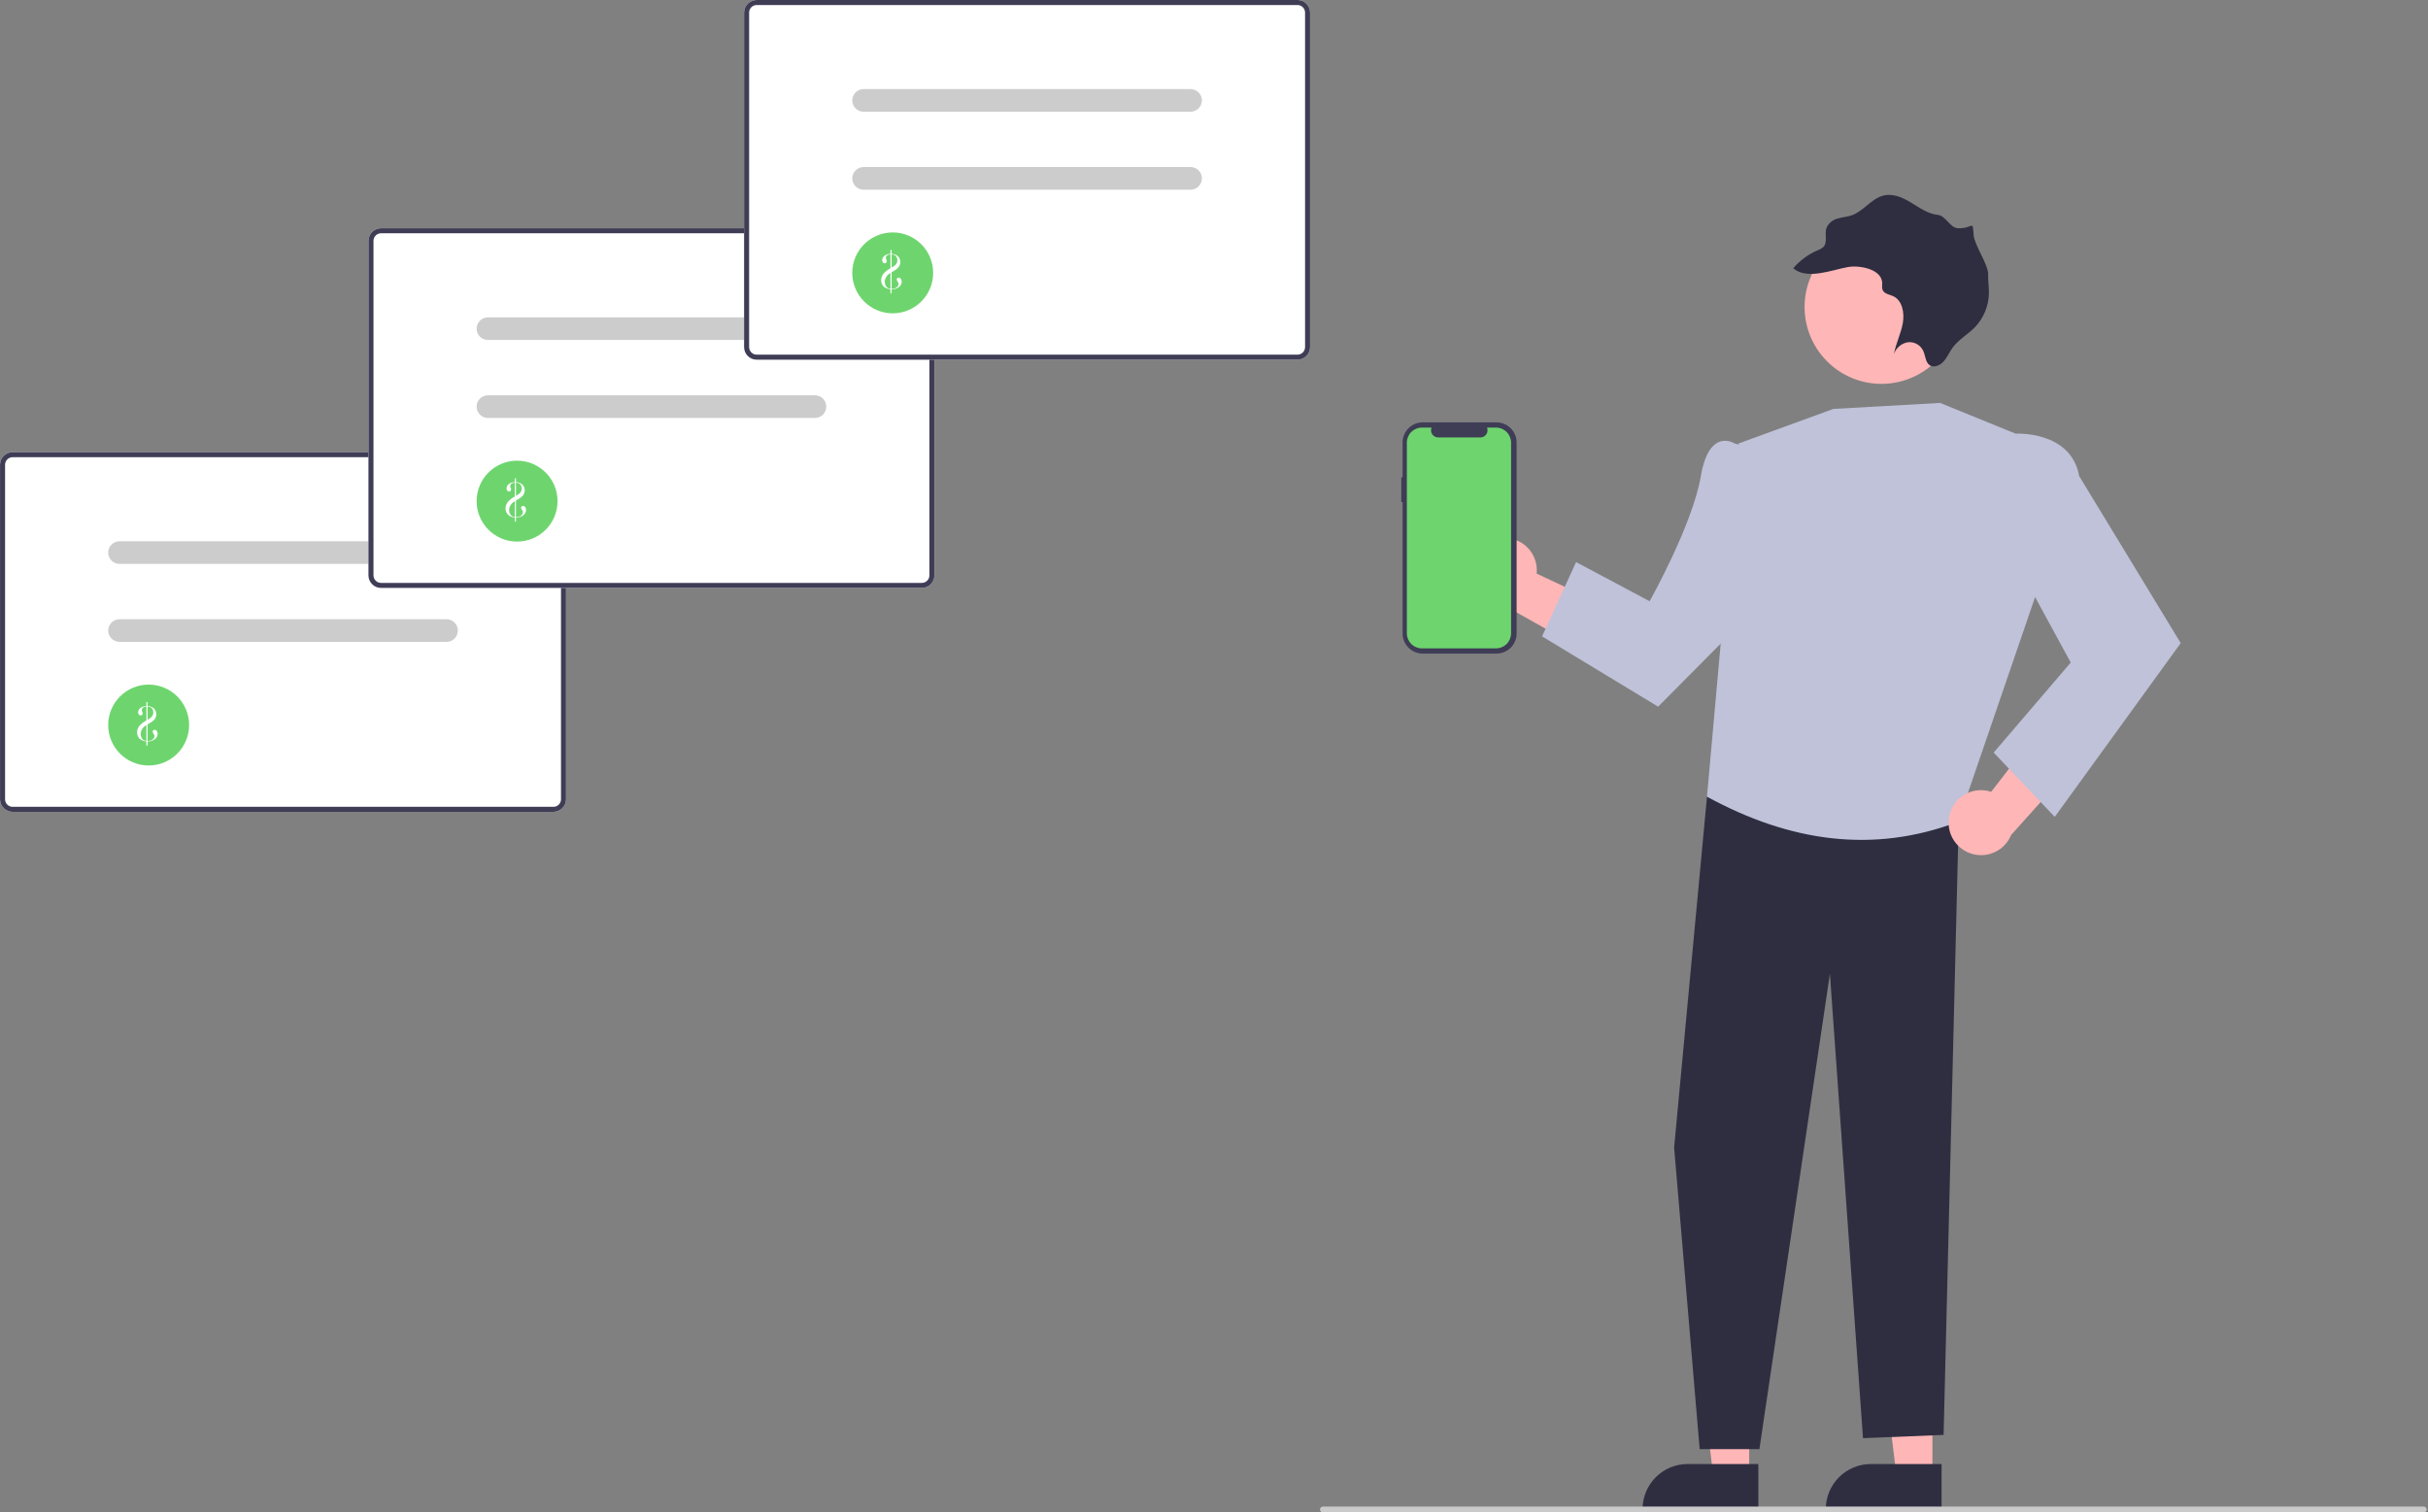 <svg width="183" height="114" viewBox="0 0 183 114" fill="none" xmlns="http://www.w3.org/2000/svg">
<rect x="0" y="0" width="183" height="114" fill="#808080" stroke="none"/>
<g clip-path="url(#clip0_315_7217)">
<path d="M0.951 61.196H41.714C41.965 61.196 42.206 61.096 42.384 60.918C42.562 60.74 42.662 60.5 42.662 60.248V35.032C42.662 34.781 42.562 34.54 42.384 34.362C42.206 34.184 41.965 34.084 41.714 34.084H0.951C0.7 34.084 0.459 34.184 0.281 34.362C0.103 34.54 0.003 34.781 0.003 35.032V60.248C0.003 60.5 0.103 60.74 0.281 60.918C0.459 61.096 0.7 61.196 0.951 61.196Z" fill="white"/>
<path d="M0.951 61.196H41.714C41.965 61.196 42.206 61.096 42.384 60.918C42.562 60.74 42.662 60.5 42.662 60.248V35.032C42.662 34.781 42.562 34.54 42.384 34.362C42.206 34.184 41.965 34.084 41.714 34.084H0.951C0.7 34.084 0.459 34.184 0.281 34.362C0.103 34.54 0.003 34.781 0.003 35.032V60.248C0.003 60.5 0.103 60.74 0.281 60.918C0.459 61.096 0.7 61.196 0.951 61.196ZM41.714 34.463C41.865 34.463 42.01 34.523 42.116 34.63C42.223 34.737 42.283 34.881 42.283 35.032V60.248C42.283 60.399 42.223 60.544 42.116 60.65C42.01 60.757 41.865 60.817 41.714 60.817H0.951C0.8 60.817 0.656 60.757 0.549 60.65C0.442 60.544 0.382 60.399 0.382 60.248V35.032C0.382 34.881 0.442 34.737 0.549 34.63C0.656 34.523 0.8 34.463 0.951 34.463H41.714Z" fill="#3F3D56"/>
<path d="M9.008 42.506H33.656C33.882 42.506 34.099 42.416 34.259 42.256C34.419 42.096 34.509 41.879 34.509 41.653C34.509 41.427 34.419 41.21 34.259 41.05C34.099 40.89 33.882 40.8 33.656 40.8H9.008C8.782 40.8 8.565 40.89 8.405 41.05C8.245 41.21 8.155 41.427 8.155 41.653C8.155 41.879 8.245 42.096 8.405 42.256C8.565 42.416 8.782 42.506 9.008 42.506Z" fill="#CCCCCC"/>
<path d="M9.008 48.383H33.656C33.882 48.383 34.099 48.293 34.259 48.133C34.419 47.973 34.509 47.756 34.509 47.53C34.509 47.304 34.419 47.087 34.259 46.927C34.099 46.767 33.882 46.677 33.656 46.677H9.008C8.782 46.677 8.565 46.767 8.405 46.927C8.245 47.087 8.155 47.304 8.155 47.53C8.155 47.756 8.245 47.973 8.405 48.133C8.565 48.293 8.782 48.383 9.008 48.383Z" fill="#CCCCCC"/>
<path d="M11.204 57.702C9.52 57.702 8.155 56.337 8.155 54.653C8.155 52.969 9.52 51.603 11.204 51.603C12.888 51.603 14.253 52.969 14.253 54.653C14.253 56.337 12.888 57.702 11.204 57.702Z" fill="#6ED56E"/>
<path d="M11.12 53.216V52.926H11.034V53.216C10.912 53.222 10.793 53.251 10.682 53.302C10.602 53.34 10.533 53.398 10.482 53.469C10.434 53.536 10.409 53.616 10.409 53.698C10.407 53.758 10.427 53.816 10.466 53.862C10.482 53.883 10.503 53.9 10.527 53.912C10.551 53.923 10.577 53.929 10.604 53.929C10.624 53.929 10.644 53.926 10.662 53.918C10.681 53.911 10.697 53.899 10.711 53.885C10.726 53.871 10.737 53.854 10.744 53.835C10.752 53.816 10.756 53.796 10.755 53.776C10.755 53.748 10.749 53.72 10.738 53.694L10.703 53.621C10.691 53.591 10.685 53.559 10.686 53.526C10.685 53.475 10.701 53.426 10.732 53.385C10.766 53.343 10.811 53.312 10.862 53.295C10.918 53.276 10.976 53.265 11.034 53.26V54.306L11.015 54.317C10.835 54.412 10.672 54.535 10.531 54.682C10.469 54.756 10.42 54.84 10.385 54.93C10.351 55.017 10.333 55.11 10.333 55.204C10.331 55.325 10.363 55.445 10.424 55.55C10.485 55.652 10.573 55.735 10.679 55.789C10.79 55.843 10.911 55.878 11.034 55.892V56.203H11.12V55.898C11.245 55.897 11.368 55.871 11.483 55.823C11.598 55.78 11.699 55.708 11.777 55.613C11.845 55.528 11.881 55.422 11.881 55.313C11.883 55.236 11.86 55.161 11.814 55.1C11.796 55.073 11.771 55.051 11.743 55.036C11.715 55.021 11.683 55.013 11.651 55.013C11.632 55.012 11.613 55.015 11.595 55.022C11.577 55.029 11.561 55.04 11.547 55.054C11.534 55.067 11.523 55.084 11.516 55.101C11.509 55.119 11.505 55.138 11.506 55.158C11.513 55.217 11.537 55.272 11.577 55.316C11.597 55.343 11.615 55.373 11.629 55.404C11.639 55.428 11.644 55.454 11.644 55.48C11.643 55.55 11.62 55.617 11.576 55.672C11.528 55.732 11.465 55.779 11.393 55.808C11.311 55.84 11.223 55.855 11.135 55.854H11.12V54.606L11.229 54.543C11.332 54.483 11.411 54.433 11.465 54.394C11.518 54.355 11.567 54.312 11.611 54.264C11.721 54.147 11.782 53.992 11.781 53.832C11.782 53.732 11.757 53.633 11.709 53.546C11.662 53.459 11.592 53.385 11.508 53.333C11.391 53.262 11.257 53.222 11.12 53.216ZM11.12 53.258C11.194 53.261 11.267 53.277 11.335 53.306C11.403 53.34 11.459 53.394 11.495 53.461C11.536 53.533 11.557 53.615 11.556 53.699C11.557 53.801 11.525 53.9 11.466 53.983C11.435 54.028 11.398 54.069 11.355 54.103C11.286 54.155 11.214 54.202 11.139 54.245L11.12 54.256V53.258ZM11.034 55.85C10.985 55.846 10.936 55.835 10.889 55.819C10.852 55.805 10.816 55.784 10.785 55.758C10.726 55.708 10.68 55.644 10.652 55.572C10.618 55.492 10.602 55.407 10.602 55.32C10.61 55.182 10.654 55.048 10.729 54.932C10.805 54.816 10.91 54.722 11.034 54.659V55.85Z" fill="white"/>
<path d="M28.719 44.317H69.482C69.733 44.317 69.974 44.217 70.152 44.039C70.329 43.862 70.429 43.621 70.43 43.369V18.153C70.429 17.902 70.329 17.661 70.152 17.483C69.974 17.305 69.733 17.205 69.482 17.205H28.719C28.467 17.205 28.226 17.305 28.049 17.483C27.871 17.661 27.771 17.902 27.771 18.153V43.369C27.771 43.621 27.871 43.862 28.049 44.039C28.226 44.217 28.467 44.317 28.719 44.317Z" fill="white"/>
<path d="M28.719 44.317H69.482C69.733 44.317 69.974 44.217 70.152 44.039C70.329 43.862 70.429 43.621 70.43 43.369V18.153C70.429 17.902 70.329 17.661 70.152 17.483C69.974 17.305 69.733 17.205 69.482 17.205H28.719C28.467 17.205 28.226 17.305 28.049 17.483C27.871 17.661 27.771 17.902 27.771 18.153V43.369C27.771 43.621 27.871 43.862 28.049 44.039C28.226 44.217 28.467 44.317 28.719 44.317ZM69.482 17.584C69.632 17.584 69.777 17.644 69.884 17.751C69.99 17.858 70.05 18.002 70.05 18.153V43.369C70.05 43.52 69.99 43.665 69.884 43.771C69.777 43.878 69.632 43.938 69.482 43.938H28.719C28.568 43.938 28.423 43.878 28.317 43.771C28.21 43.665 28.15 43.52 28.15 43.369V18.153C28.15 18.002 28.21 17.858 28.317 17.751C28.423 17.644 28.568 17.584 28.719 17.584H69.482Z" fill="#3F3D56"/>
<path d="M36.777 25.627H61.424C61.65 25.627 61.867 25.537 62.028 25.377C62.188 25.217 62.277 25 62.277 24.774C62.277 24.548 62.188 24.331 62.028 24.171C61.867 24.011 61.65 23.921 61.424 23.921H36.777C36.55 23.921 36.333 24.011 36.173 24.171C36.013 24.331 35.923 24.548 35.923 24.774C35.923 25 36.013 25.217 36.173 25.377C36.333 25.537 36.55 25.627 36.777 25.627Z" fill="#CCCCCC"/>
<path d="M36.777 31.504H61.424C61.65 31.504 61.867 31.414 62.028 31.254C62.188 31.094 62.277 30.877 62.277 30.651C62.277 30.425 62.188 30.208 62.028 30.048C61.867 29.888 61.65 29.798 61.424 29.798H36.777C36.55 29.798 36.333 29.888 36.173 30.048C36.013 30.208 35.923 30.425 35.923 30.651C35.923 30.877 36.013 31.094 36.173 31.254C36.333 31.414 36.55 31.504 36.777 31.504Z" fill="#CCCCCC"/>
<path d="M38.972 40.824C37.288 40.824 35.923 39.459 35.923 37.775C35.923 36.091 37.288 34.726 38.972 34.726C40.656 34.726 42.022 36.091 42.022 37.775C42.022 39.459 40.656 40.824 38.972 40.824Z" fill="#6ED56E"/>
<path d="M38.889 36.337V36.047H38.803V36.337C38.681 36.343 38.561 36.372 38.451 36.423C38.371 36.461 38.302 36.519 38.25 36.591C38.203 36.657 38.177 36.737 38.178 36.819C38.176 36.879 38.196 36.937 38.234 36.983C38.251 37.004 38.272 37.021 38.296 37.033C38.32 37.044 38.346 37.05 38.373 37.05C38.392 37.051 38.412 37.047 38.431 37.039C38.449 37.032 38.466 37.02 38.48 37.006C38.494 36.992 38.505 36.975 38.513 36.956C38.52 36.938 38.524 36.917 38.524 36.897C38.523 36.869 38.518 36.841 38.506 36.815L38.472 36.742C38.46 36.712 38.454 36.68 38.455 36.647C38.454 36.596 38.47 36.547 38.501 36.507C38.534 36.464 38.579 36.433 38.631 36.416C38.686 36.397 38.744 36.386 38.803 36.381V37.427L38.783 37.438C38.604 37.533 38.441 37.657 38.3 37.803C38.238 37.877 38.188 37.961 38.154 38.051C38.12 38.138 38.102 38.231 38.101 38.325C38.1 38.446 38.131 38.566 38.193 38.671C38.253 38.773 38.341 38.856 38.447 38.91C38.559 38.965 38.679 38.999 38.803 39.013V39.324H38.889V39.019C39.013 39.018 39.137 38.992 39.252 38.944C39.367 38.901 39.468 38.829 39.545 38.734C39.613 38.649 39.65 38.543 39.649 38.434C39.652 38.357 39.628 38.282 39.582 38.221C39.564 38.194 39.54 38.172 39.512 38.157C39.483 38.142 39.452 38.134 39.42 38.134C39.401 38.133 39.382 38.136 39.364 38.144C39.346 38.151 39.329 38.161 39.316 38.175C39.302 38.188 39.291 38.205 39.284 38.222C39.277 38.24 39.274 38.26 39.275 38.279C39.281 38.338 39.306 38.393 39.345 38.437C39.366 38.464 39.384 38.494 39.398 38.525C39.408 38.549 39.413 38.575 39.412 38.601C39.412 38.671 39.388 38.738 39.344 38.793C39.297 38.853 39.234 38.901 39.162 38.929C39.08 38.961 38.992 38.977 38.904 38.975H38.889V37.727L38.998 37.664C39.101 37.604 39.179 37.554 39.234 37.515C39.286 37.476 39.336 37.433 39.38 37.385C39.49 37.268 39.55 37.113 39.55 36.953C39.55 36.853 39.525 36.755 39.477 36.667C39.43 36.58 39.361 36.506 39.277 36.454C39.159 36.383 39.026 36.343 38.889 36.337ZM38.889 36.379C38.963 36.382 39.036 36.398 39.104 36.427C39.172 36.461 39.227 36.515 39.264 36.582C39.304 36.654 39.325 36.737 39.324 36.82C39.325 36.922 39.294 37.021 39.235 37.104C39.204 37.149 39.166 37.19 39.124 37.224C39.055 37.276 38.983 37.323 38.908 37.366L38.889 37.377V36.379ZM38.803 38.971C38.753 38.967 38.705 38.956 38.658 38.94C38.62 38.926 38.585 38.905 38.553 38.879C38.494 38.829 38.449 38.765 38.42 38.693C38.387 38.613 38.37 38.528 38.371 38.441C38.378 38.303 38.422 38.169 38.498 38.053C38.574 37.937 38.679 37.843 38.803 37.78V38.971Z" fill="white"/>
<path d="M113.22 40.554C113.575 40.529 113.931 40.581 114.264 40.708C114.597 40.835 114.898 41.033 115.145 41.289C115.393 41.545 115.581 41.852 115.698 42.188C115.814 42.525 115.855 42.883 115.818 43.237L123.654 46.911L119.819 49.26L112.965 45.411C112.374 45.309 111.841 44.994 111.467 44.526C111.093 44.057 110.904 43.468 110.935 42.869C110.967 42.271 111.217 41.704 111.638 41.278C112.059 40.851 112.622 40.593 113.22 40.554Z" fill="#FFB6B6"/>
<path d="M145.648 111.24L142.942 111.24L141.654 100.801L145.648 100.801L145.648 111.24Z" fill="#FFB6B6"/>
<path d="M146.339 110.356L141.009 110.355H141.009C140.108 110.356 139.244 110.713 138.607 111.35C137.97 111.987 137.612 112.851 137.612 113.752V113.862L146.339 113.863L146.339 110.356Z" fill="#2F2E41"/>
<path d="M131.838 111.24L129.132 111.24L127.844 100.801L131.839 100.801L131.838 111.24Z" fill="#FFB6B6"/>
<path d="M132.528 110.356L127.198 110.355H127.198C126.297 110.356 125.433 110.713 124.796 111.35C124.16 111.987 123.802 112.851 123.802 113.752V113.862L132.528 113.863L132.528 110.356Z" fill="#2F2E41"/>
<path d="M130.031 57.095L128.657 60.052L126.18 86.5L128.105 109.232H132.608L137.921 73.401L140.416 108.407L146.491 108.162L147.657 60.701L130.031 57.095Z" fill="#2F2E41"/>
<path d="M151.92 32.689L146.225 30.372L138.187 30.823L131.04 33.427L128.656 60.053C134.873 63.448 141.171 64.374 147.578 61.947L153.524 44.605L151.92 32.689Z" fill="#BFC2D9"/>
<path d="M133.264 34.13L130.737 33.427C130.737 33.427 128.825 32.184 128.196 35.878C127.567 39.573 124.331 45.32 124.331 45.32L118.791 42.367L116.227 47.969L124.975 53.268L134.188 43.985L133.264 34.13Z" fill="#BFC2D9"/>
<path d="M147.127 25.439C147.434 24.742 147.601 23.992 147.618 23.232C147.635 22.471 147.502 21.714 147.226 21.005C146.951 20.295 146.538 19.647 146.013 19.097C145.487 18.547 144.857 18.106 144.161 17.799C143.465 17.492 142.715 17.325 141.954 17.308C141.193 17.291 140.436 17.424 139.727 17.7C139.017 17.975 138.369 18.387 137.819 18.913C137.269 19.439 136.828 20.068 136.521 20.765L136.488 20.841C135.878 22.253 135.854 23.848 136.42 25.277C136.701 25.985 137.118 26.63 137.648 27.176C138.178 27.723 138.811 28.159 139.509 28.461C140.92 29.071 142.516 29.095 143.945 28.529C145.374 27.962 146.519 26.851 147.129 25.44L147.127 25.439Z" fill="#FFB6B6"/>
<path d="M139.259 20.135C138.054 20.354 136.19 21.113 135.155 20.223C135.666 19.625 136.309 19.155 137.033 18.849C137.175 18.802 137.307 18.727 137.421 18.629C137.774 18.273 137.502 17.658 137.663 17.176C137.742 17 137.86 16.845 138.009 16.722C138.157 16.599 138.333 16.513 138.52 16.469C138.88 16.362 139.256 16.344 139.609 16.214C140.444 15.9 141.038 15.002 141.894 14.758C142.639 14.542 143.39 14.878 144.033 15.269C144.677 15.66 145.314 16.124 146.067 16.198C146.629 16.25 146.985 17.175 147.55 17.203C148.734 17.26 148.668 16.48 148.756 17.723C148.806 18.465 149.867 19.942 149.849 20.69C149.832 21.181 149.919 21.667 149.905 22.159C149.873 23.096 149.497 23.988 148.849 24.666C148.31 25.22 147.609 25.594 147.155 26.225C146.92 26.561 146.756 26.952 146.481 27.256C146.207 27.559 145.742 27.742 145.435 27.525C145.129 27.308 145.123 26.84 144.971 26.483C144.877 26.264 144.718 26.08 144.515 25.956C144.312 25.833 144.075 25.776 143.838 25.793C143.592 25.825 143.359 25.926 143.167 26.083C142.975 26.24 142.83 26.448 142.749 26.682C142.892 25.894 143.271 25.155 143.415 24.366C143.558 23.577 143.371 22.635 142.692 22.327C142.4 22.191 142.006 22.154 141.889 21.842C141.817 21.653 141.882 21.431 141.855 21.227C141.706 20.228 140.045 19.981 139.259 20.135Z" fill="#2F2E41"/>
<path d="M146.895 61.639C146.947 61.287 147.076 60.95 147.272 60.653C147.468 60.356 147.727 60.105 148.03 59.919C148.334 59.733 148.674 59.615 149.028 59.575C149.382 59.534 149.74 59.572 150.078 59.685L155.363 52.831L156.824 57.085L151.581 62.941C151.354 63.496 150.931 63.948 150.392 64.211C149.854 64.475 149.238 64.532 148.66 64.371C148.082 64.211 147.584 63.844 147.258 63.341C146.933 62.837 146.804 62.232 146.895 61.639Z" fill="#FFB6B6"/>
<path d="M150.095 33.981L151.921 32.688C151.921 32.688 156.098 32.449 156.705 35.878L164.363 48.476L154.868 61.575L150.265 56.729L156.073 49.941L151.196 40.987L150.095 33.981Z" fill="#BFC2D9"/>
<path d="M105.617 35.978H105.713V33.355C105.713 33.155 105.752 32.958 105.828 32.773C105.905 32.589 106.017 32.422 106.158 32.281C106.299 32.14 106.466 32.028 106.65 31.951C106.834 31.875 107.032 31.836 107.231 31.836H112.79C112.989 31.836 113.187 31.875 113.371 31.951C113.555 32.028 113.723 32.14 113.864 32.281C114.005 32.422 114.117 32.589 114.193 32.773C114.269 32.958 114.309 33.155 114.309 33.355V47.748C114.309 47.948 114.269 48.145 114.193 48.329C114.117 48.514 114.005 48.681 113.864 48.822C113.723 48.963 113.555 49.075 113.371 49.151C113.187 49.228 112.989 49.267 112.79 49.267H107.231C107.032 49.267 106.835 49.228 106.65 49.151C106.466 49.075 106.299 48.963 106.158 48.822C106.017 48.681 105.905 48.514 105.828 48.33C105.752 48.145 105.713 47.948 105.713 47.748V37.846H105.617V35.978Z" fill="#3F3D56"/>
<path d="M107.17 32.231H107.896C107.862 32.313 107.85 32.402 107.859 32.49C107.868 32.578 107.898 32.662 107.947 32.735C107.997 32.809 108.063 32.869 108.141 32.91C108.219 32.952 108.306 32.974 108.395 32.974H111.579C111.667 32.974 111.754 32.952 111.832 32.91C111.91 32.869 111.977 32.809 112.026 32.735C112.075 32.662 112.106 32.578 112.115 32.49C112.124 32.402 112.111 32.313 112.078 32.231H112.756C113.056 32.231 113.345 32.351 113.557 32.564C113.77 32.776 113.89 33.065 113.89 33.365V47.738C113.89 48.039 113.77 48.327 113.557 48.54C113.345 48.753 113.056 48.872 112.756 48.872H107.17C106.869 48.872 106.581 48.753 106.368 48.54C106.156 48.327 106.036 48.039 106.036 47.738V33.365C106.036 33.065 106.156 32.776 106.368 32.564C106.581 32.351 106.869 32.231 107.17 32.231Z" fill="#6ED56E"/>
<path d="M57.031 27.112H97.794C98.046 27.112 98.287 27.012 98.464 26.834C98.642 26.657 98.742 26.416 98.742 26.164V0.948C98.742 0.697 98.642 0.456 98.464 0.278C98.287 0.1 98.046 0 97.794 0H57.031C56.78 0 56.539 0.1 56.361 0.278C56.183 0.456 56.083 0.697 56.083 0.948V26.164C56.083 26.416 56.183 26.657 56.361 26.834C56.539 27.012 56.78 27.112 57.031 27.112Z" fill="white"/>
<path d="M57.031 27.112H97.794C98.046 27.112 98.287 27.012 98.464 26.834C98.642 26.657 98.742 26.416 98.742 26.164V0.948C98.742 0.697 98.642 0.456 98.464 0.278C98.287 0.1 98.046 0 97.794 0H57.031C56.78 0 56.539 0.1 56.361 0.278C56.183 0.456 56.083 0.697 56.083 0.948V26.164C56.083 26.416 56.183 26.657 56.361 26.834C56.539 27.012 56.78 27.112 57.031 27.112ZM97.794 0.379C97.945 0.379 98.09 0.439 98.196 0.546C98.303 0.653 98.363 0.797 98.363 0.948V26.164C98.363 26.315 98.303 26.46 98.196 26.566C98.09 26.673 97.945 26.733 97.794 26.733H57.031C56.88 26.733 56.736 26.673 56.629 26.566C56.522 26.46 56.462 26.315 56.462 26.164V0.948C56.462 0.797 56.522 0.653 56.629 0.546C56.736 0.439 56.88 0.379 57.031 0.379H97.794Z" fill="#3F3D56"/>
<path d="M65.088 8.421H89.736C89.962 8.421 90.179 8.331 90.339 8.171C90.499 8.011 90.589 7.794 90.589 7.568C90.589 7.342 90.499 7.125 90.339 6.965C90.179 6.805 89.962 6.715 89.736 6.715H65.088C64.862 6.715 64.645 6.805 64.485 6.965C64.325 7.125 64.235 7.342 64.235 7.568C64.235 7.794 64.325 8.011 64.485 8.171C64.645 8.331 64.862 8.421 65.088 8.421Z" fill="#CCCCCC"/>
<path d="M65.088 14.298H89.736C89.962 14.298 90.179 14.208 90.339 14.048C90.499 13.888 90.589 13.671 90.589 13.445C90.589 13.219 90.499 13.002 90.339 12.842C90.179 12.682 89.962 12.592 89.736 12.592H65.088C64.862 12.592 64.645 12.682 64.485 12.842C64.325 13.002 64.235 13.219 64.235 13.445C64.235 13.671 64.325 13.888 64.485 14.048C64.645 14.208 64.862 14.298 65.088 14.298Z" fill="#CCCCCC"/>
<path d="M67.285 23.618C65.601 23.618 64.236 22.253 64.236 20.569C64.236 18.885 65.601 17.52 67.285 17.52C68.969 17.52 70.334 18.885 70.334 20.569C70.334 22.253 68.969 23.618 67.285 23.618Z" fill="#6ED56E"/>
<path d="M67.201 19.133V18.843H67.115V19.133C66.993 19.139 66.874 19.168 66.763 19.219C66.683 19.257 66.614 19.314 66.563 19.387C66.515 19.453 66.49 19.533 66.49 19.615C66.488 19.675 66.508 19.733 66.547 19.779C66.563 19.8 66.584 19.817 66.608 19.829C66.632 19.84 66.659 19.846 66.685 19.846C66.705 19.846 66.725 19.843 66.743 19.835C66.762 19.828 66.778 19.816 66.792 19.802C66.806 19.788 66.818 19.771 66.825 19.752C66.833 19.733 66.837 19.713 66.836 19.693C66.836 19.665 66.83 19.637 66.819 19.611L66.784 19.538C66.772 19.508 66.766 19.476 66.767 19.443C66.766 19.392 66.782 19.343 66.813 19.302C66.847 19.26 66.892 19.229 66.943 19.212C66.999 19.193 67.057 19.182 67.115 19.177V20.223L67.096 20.234C66.916 20.329 66.753 20.452 66.612 20.599C66.55 20.673 66.501 20.756 66.466 20.847C66.432 20.934 66.414 21.027 66.414 21.121C66.412 21.242 66.444 21.362 66.505 21.467C66.566 21.569 66.654 21.652 66.76 21.706C66.871 21.76 66.992 21.795 67.115 21.809V22.12H67.201V21.815C67.326 21.814 67.449 21.788 67.564 21.74C67.679 21.697 67.78 21.625 67.858 21.53C67.926 21.445 67.962 21.339 67.962 21.23C67.964 21.153 67.941 21.078 67.895 21.017C67.877 20.99 67.853 20.968 67.824 20.953C67.796 20.938 67.764 20.93 67.732 20.93C67.713 20.929 67.694 20.932 67.676 20.939C67.658 20.946 67.642 20.957 67.628 20.971C67.615 20.984 67.604 21 67.597 21.018C67.59 21.036 67.587 21.055 67.587 21.075C67.594 21.134 67.618 21.189 67.658 21.233C67.678 21.26 67.696 21.29 67.71 21.321C67.72 21.345 67.725 21.371 67.725 21.397C67.724 21.467 67.701 21.534 67.657 21.588C67.609 21.649 67.546 21.697 67.474 21.725C67.392 21.757 67.305 21.772 67.216 21.771H67.201V20.523L67.31 20.46C67.413 20.4 67.492 20.35 67.546 20.311C67.599 20.272 67.648 20.229 67.692 20.181C67.802 20.064 67.863 19.909 67.862 19.749C67.863 19.649 67.838 19.55 67.79 19.463C67.743 19.376 67.673 19.302 67.589 19.25C67.472 19.179 67.338 19.139 67.201 19.133ZM67.201 19.175C67.275 19.178 67.348 19.194 67.416 19.223C67.484 19.257 67.54 19.311 67.576 19.378C67.617 19.45 67.638 19.532 67.637 19.616C67.638 19.718 67.606 19.817 67.547 19.9C67.516 19.945 67.479 19.986 67.436 20.02C67.367 20.072 67.295 20.119 67.22 20.162L67.201 20.173V19.175ZM67.115 21.767C67.066 21.763 67.017 21.752 66.971 21.736C66.933 21.721 66.897 21.701 66.866 21.675C66.807 21.625 66.761 21.561 66.733 21.489C66.7 21.409 66.683 21.324 66.683 21.237C66.691 21.099 66.735 20.965 66.811 20.849C66.886 20.733 66.991 20.639 67.115 20.576V21.767Z" fill="white"/>
<path d="M99.705 114H182.683C182.74 114 182.796 113.977 182.837 113.936C182.877 113.895 182.9 113.84 182.9 113.782C182.9 113.724 182.877 113.669 182.837 113.628C182.796 113.587 182.74 113.564 182.683 113.564H99.705C99.647 113.564 99.592 113.587 99.551 113.628C99.51 113.669 99.487 113.724 99.487 113.782C99.487 113.84 99.51 113.895 99.551 113.936C99.592 113.977 99.647 114 99.705 114Z" fill="#CACACA"/>
</g>
<defs>
<clipPath id="clip0_315_7217">
<rect width="182.898" height="114" fill="white" transform="matrix(-1 0 0 1 182.9 0)"/>
</clipPath>
</defs>
</svg>
